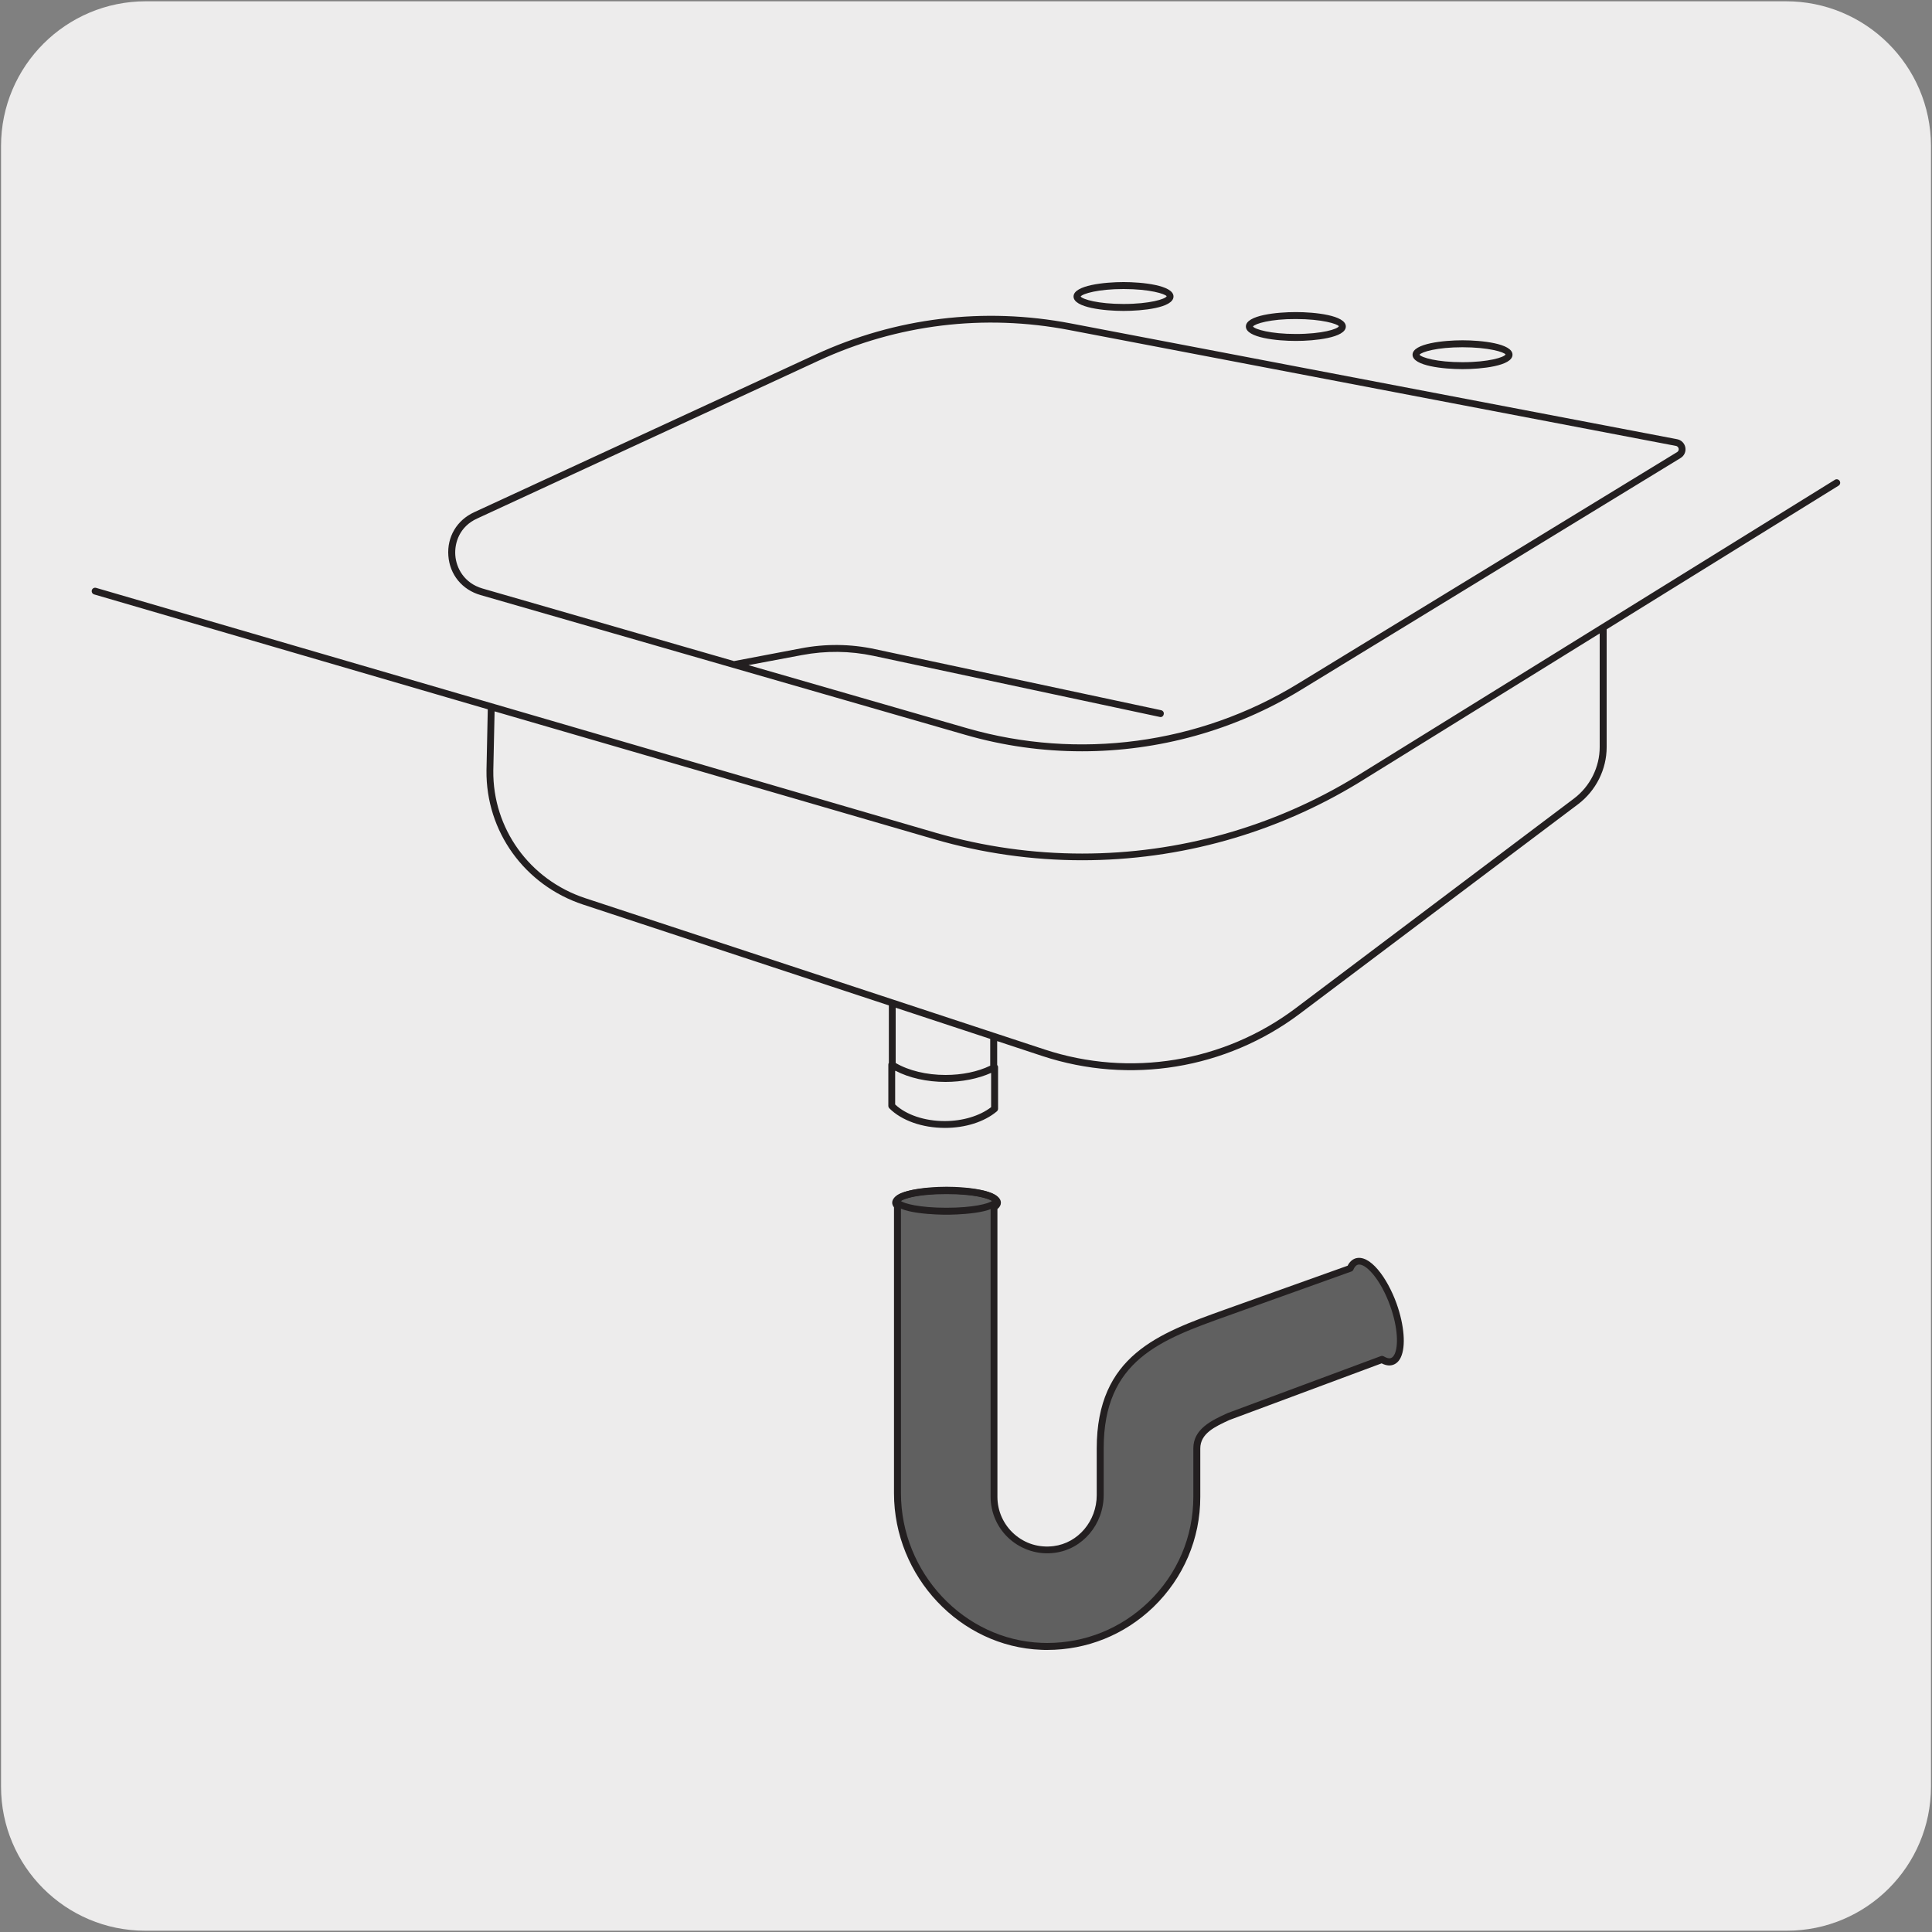 <svg enable-background="new 0 0 150 150" viewBox="0 0 150 150" xmlns="http://www.w3.org/2000/svg"><rect x="0" y="0" width="150" height="150" fill="#808080" stroke="none"/><path d="m11.32.1h127.31c6.21-.02 11.27 5 11.29 11.21v.03 127.37c0 6.18-5.01 11.19-11.19 11.19h-127.46c-6.18 0-11.19-5.01-11.19-11.19v-127.37c0-6.21 5.04-11.24 11.24-11.24z" fill="#edecec"/><path d="m105.31 97.95c-.21.08-.37.26-.47.52l-9.66 3.46c-5.19 1.86-9.75 3.48-9.75 10.52v3.62c0 2.09-1.5 3.96-3.58 4.23-2.51.32-4.67-1.63-4.67-4.09v-22.48c.17-.11.27-.23.27-.35 0-.54-1.77-.98-3.95-.98s-3.95.44-3.95.98c0 .09.05.17.14.26v22.3c0 6.29 4.88 11.65 11.17 11.89 6.61.25 12.07-5.05 12.07-11.61v-3.76c0-1.37 1.33-1.95 2.48-2.48l11.9-4.42c.29.18.55.23.79.15.82-.29.87-2.27.1-4.41-.78-2.14-2.07-3.64-2.89-3.35" fill="#606060"/><g fill="#231f20"><path d="m81.3 128.1c-.15 0-.31 0-.46-.01-6.3-.24-11.43-5.69-11.43-12.15v-22.2c-.11-.14-.14-.27-.14-.36 0-.98 2.65-1.24 4.22-1.24s4.22.26 4.22 1.24c0 .18-.09.34-.27.49v22.35c0 1.11.48 2.16 1.31 2.89.85.75 1.93 1.07 3.05.93 1.91-.24 3.35-1.95 3.35-3.96v-3.62c0-7.22 4.82-8.94 9.91-10.77l9.57-3.42c.14-.28.34-.47.58-.56 1.13-.39 2.5 1.5 3.22 3.5.6 1.68.73 3.32.33 4.17-.14.3-.34.49-.59.58-.19.07-.5.1-.9-.11l-11.82 4.4c-1.11.51-2.26 1.04-2.26 2.21v3.76c0 3.25-1.3 6.29-3.65 8.56-2.24 2.15-5.15 3.32-8.24 3.32zm-11.49-34.72s.01.02.05.05c.06.05.09.12.09.2v22.3c0 6.18 4.89 11.39 10.91 11.62.15 0 .3.01.44.01 2.95 0 5.73-1.12 7.87-3.18 2.24-2.16 3.48-5.06 3.48-8.17v-3.76c0-1.51 1.43-2.17 2.58-2.7l.06-.03 11.91-4.43c.07-.03.16-.02.24.02.15.09.37.19.55.13.12-.04.21-.15.29-.31.28-.59.28-1.99-.35-3.75-.74-2.07-1.95-3.39-2.53-3.18-.16.06-.26.23-.32.37-.03.07-.09.13-.16.15l-9.66 3.46c-5.15 1.84-9.57 3.43-9.57 10.27v3.62c0 2.28-1.64 4.22-3.81 4.49-1.27.17-2.53-.23-3.48-1.06s-1.49-2.04-1.49-3.3v-22.47c0-.09.05-.18.12-.22.13-.08.15-.13.15-.13-.06-.19-1.23-.7-3.69-.7-2.45-.01-3.62.49-3.68.7z"/><path d="m73.48 94.31c-.42 0-4.1-.03-4.1-1.07s3.69-1.07 4.1-1.07c.42 0 4.1.03 4.1 1.07s-3.68 1.07-4.1 1.07zm-3.54-1.07c.24.2 1.43.53 3.54.53s3.3-.33 3.54-.53c-.24-.2-1.43-.53-3.54-.53s-3.3.33-3.54.53z"/><path d="m73.36 87.57c-1.75 0-3.36-.57-4.31-1.52-.05-.05-.08-.12-.08-.19v-3.2c0-.05.01-.1.04-.14v-4.46l-23.74-7.83c-4.54-1.5-7.55-5.68-7.5-10.41l.1-4.73c0-.01 0-.01 0-.02l-30.56-8.92c-.14-.04-.22-.19-.18-.33s.19-.22.33-.18l65.24 19.03c3.68 1.06 7.48 1.6 11.32 1.6 7.5 0 14.84-2.06 21.23-5.96l37.21-23.06c.12-.08.29-.04.37.09s.04.29-.09.37l-18 11.15v.04 9.11c0 1.72-.83 3.38-2.22 4.43l-21.61 16.27c-5.71 4.29-13.18 5.52-19.98 3.28l-3.51-1.16v1.85c.04.05.07.11.07.18v3.22c0 .08-.04.16-.1.21-.98.82-2.45 1.28-4.03 1.28zm-3.86-1.82c.86.81 2.29 1.29 3.85 1.29 1.39 0 2.72-.4 3.6-1.08v-2.66c-1.01.45-2.25.7-3.54.7-1.44 0-2.83-.31-3.89-.87 0 .01-.01.03-.02.04zm.04-3.22c1 .59 2.4.93 3.87.93 1.28 0 2.5-.25 3.47-.72v-2.08l-7.34-2.42zm-31.14-27.3-.1 4.6c-.05 4.49 2.81 8.47 7.13 9.9l35.67 11.75c6.64 2.19 13.92.99 19.49-3.2l21.61-16.28c1.25-.94 2-2.44 2-4v-8.82l-18.68 11.57c-6.47 3.95-13.91 6.04-21.51 6.04-3.88 0-7.74-.55-11.46-1.63zm45.59 3.1c-3.04 0-6.08-.42-9.05-1.28l-37.63-10.85c-1.43-.41-2.39-1.58-2.5-3.05s.66-2.76 2-3.38l26.5-12.24c6.23-2.88 13.09-3.71 19.83-2.42l47.07 8.99c.33.06.58.32.64.64.06.33-.09.65-.37.82l-29.47 18c-5.15 3.15-11.06 4.77-17.02 4.77zm-25.88-6.69 16.98 4.9c8.65 2.49 17.99 1.24 25.65-3.44l29.47-18c.14-.09.13-.22.12-.27-.01-.04-.05-.18-.21-.21l-47.07-8.99c-6.65-1.28-13.39-.45-19.51 2.38l-26.5 12.25c-1.36.62-1.76 1.88-1.69 2.85s.67 2.16 2.11 2.58l19.54 5.64c.02-.01.04-.02.07-.02l5.1-.97c1.92-.37 3.87-.35 5.77.06l22.21 4.74c.14.03.24.17.2.32-.03.14-.15.25-.32.2l-22.21-4.74c-1.83-.39-3.7-.41-5.56-.06zm55.44-22.98c-1.44 0-3.88-.24-3.88-1.12s2.44-1.12 3.88-1.12 3.88.24 3.88 1.12-2.44 1.12-3.88 1.12zm-3.34-1.12c.16.22 1.35.58 3.33.58 2.04 0 3.24-.38 3.35-.6-.1-.18-1.31-.56-3.35-.56-1.97 0-3.16.36-3.33.58zm-9.6-1.07c-1.44 0-3.88-.24-3.88-1.12 0-.89 2.44-1.12 3.88-1.12s3.88.24 3.88 1.12-2.44 1.12-3.88 1.12zm-3.33-1.12c.16.22 1.36.58 3.33.58 2.04 0 3.24-.38 3.34-.6-.1-.18-1.31-.56-3.34-.56-1.97-.01-3.17.36-3.33.58zm-10.05-1.21c-1.44 0-3.88-.24-3.88-1.12s2.44-1.12 3.88-1.12 3.88.24 3.88 1.12c0 .89-2.44 1.12-3.88 1.12zm-3.33-1.12c.16.22 1.35.58 3.33.58 2.04 0 3.25-.38 3.35-.6-.11-.18-1.31-.56-3.35-.56-1.97 0-3.17.36-3.33.58z"/></g></svg>